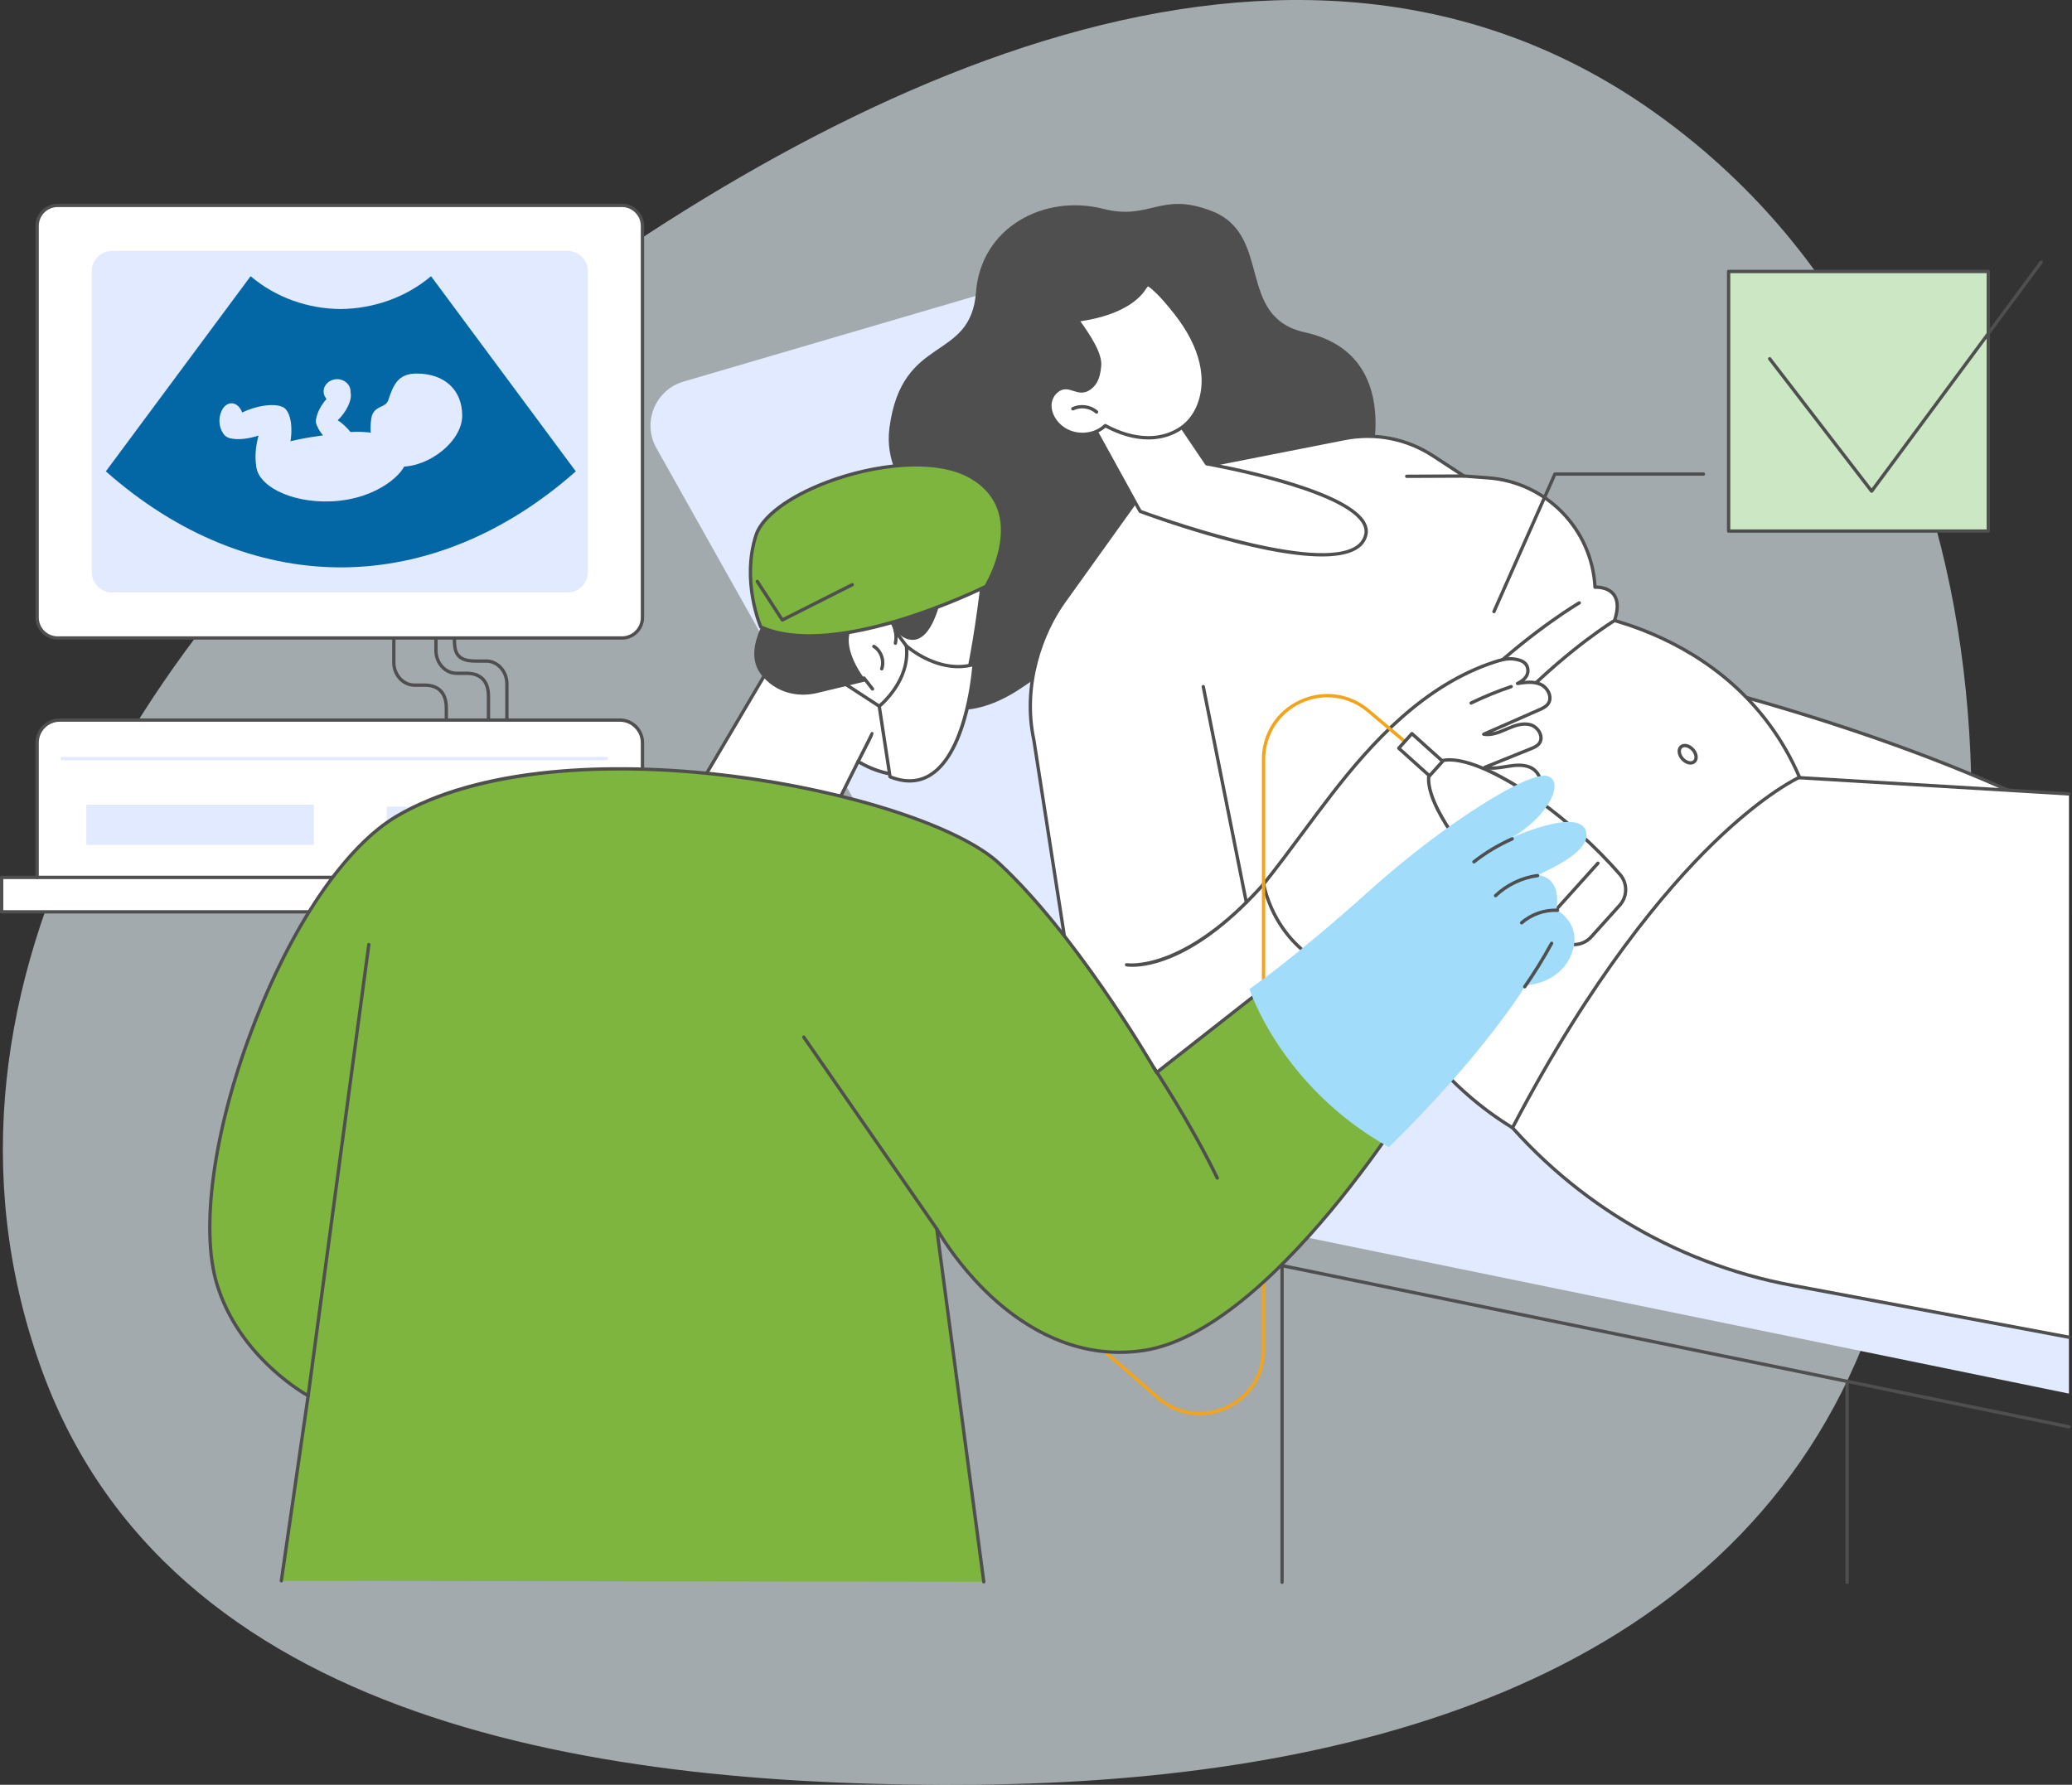 <svg xmlns="http://www.w3.org/2000/svg" width="722" height="622" viewBox="0 0 722 622" fill="none"><rect x="0" y="0" width="722" height="622" fill="#333333" stroke="none"/><path fill-rule="evenodd" clip-rule="evenodd" d="M341.341 621.944C467.701 620.652 601.215 587.263 649.096 468.92C709.199 320.368 706.571 132.087 576.996 39.495C450.837 -50.656 288.973 28.971 166.303 123.925C55.271 209.87 -33.005 342.131 13.84 475.413C58.062 601.233 209.386 623.292 341.341 621.944Z" fill="#EFFAFF" fill-opacity="0.6"></path><g clip-path="url(#clip0_917_33028)"><path d="M406.37 83.664L238.169 132.989C228.305 135.883 223.695 147.198 228.728 156.161L364.149 397.305C370.303 408.26 380.908 416.004 393.217 418.527L720.941 485.672V466.033L479.316 254.319L406.37 83.664Z" fill="#E2EAFF"></path><path d="M720.945 497.829C720.905 497.829 720.868 497.826 720.826 497.816L393.102 430.67C392.79 430.607 392.587 430.3 392.653 429.987C392.716 429.674 393.021 429.472 393.336 429.535L721.06 496.68C721.373 496.744 721.576 497.051 721.51 497.364C721.455 497.637 721.213 497.826 720.942 497.826L720.945 497.829Z" fill="#4F4F4F"></path><path d="M643.629 551.998C643.308 551.998 643.051 551.738 643.051 551.419V481.406C643.051 481.086 643.311 480.828 643.629 480.828C643.947 480.828 644.207 481.088 644.207 481.406V551.419C644.207 551.74 643.947 551.998 643.629 551.998Z" fill="#4F4F4F"></path><path d="M446.742 552.002C446.422 552.002 446.164 551.742 446.164 551.424V440.875C446.164 440.554 446.424 440.297 446.742 440.297C447.06 440.297 447.321 440.557 447.321 440.875V551.424C447.321 551.744 447.06 552.002 446.742 552.002Z" fill="#4F4F4F"></path><path d="M260.41 496.728C260.089 496.728 259.832 496.468 259.832 496.15V292.277C259.832 282.578 251.944 274.688 242.25 274.688H223.867C223.547 274.688 223.289 274.428 223.289 274.11C223.289 273.791 223.549 273.531 223.867 273.531H242.25C252.583 273.531 260.988 281.942 260.988 292.28V496.153C260.988 496.473 260.728 496.731 260.41 496.731V496.728Z" fill="#4F4F4F"></path><path d="M170.207 253.45C169.886 253.45 169.628 253.19 169.628 252.872V242.589C169.628 239.314 168.472 235.382 162.963 235.23H159.141C154.836 235.23 151.332 231.411 151.332 226.714V219.664C151.332 219.344 151.592 219.086 151.91 219.086C152.228 219.086 152.489 219.346 152.489 219.664V226.714C152.489 230.772 155.472 234.071 159.138 234.071H162.976C168.017 234.207 170.785 237.233 170.785 242.587V252.869C170.785 253.19 170.525 253.447 170.207 253.447V253.45Z" fill="#4F4F4F"></path><path d="M155.523 257.572C155.202 257.572 154.945 257.312 154.945 256.993V246.711C154.945 243.436 153.788 239.504 148.279 239.352H144.457C140.152 239.352 136.648 235.532 136.648 230.836V220.735C136.648 220.414 136.909 220.156 137.227 220.156C137.545 220.156 137.805 220.416 137.805 220.735V230.836C137.805 234.894 140.788 238.192 144.455 238.192H148.292C153.334 238.329 156.101 241.354 156.101 246.709V256.991C156.101 257.312 155.841 257.569 155.523 257.569V257.572Z" fill="#4F4F4F"></path><path d="M176.629 252.026C176.308 252.026 176.05 251.765 176.05 251.447V238.316C176.05 234.258 173.067 230.959 169.4 230.959H165.563C158.343 230.922 157.754 227.082 157.754 222.443V215.391C157.754 215.07 158.014 214.812 158.332 214.812C158.65 214.812 158.91 215.073 158.91 215.391V222.443C158.91 226.866 159.373 229.771 165.563 229.8H169.398C173.703 229.8 177.207 233.621 177.207 238.316V251.447C177.207 251.768 176.947 252.026 176.629 252.026Z" fill="#4F4F4F"></path><path d="M216.733 71.578H20.078C16.136 71.578 12.941 74.773 12.941 78.714V215.205C12.941 219.146 16.136 222.341 20.078 222.341H216.733C220.674 222.341 223.869 219.146 223.869 215.205V78.714C223.869 74.773 220.674 71.578 216.733 71.578Z" fill="white"></path><path d="M216.733 222.922H20.078C15.825 222.922 12.363 219.461 12.363 215.208V78.714C12.363 74.462 15.825 71 20.078 71H216.733C220.986 71 224.447 74.462 224.447 78.714V215.205C224.447 219.458 220.986 222.92 216.733 222.92V222.922ZM20.078 72.159C16.464 72.159 13.522 75.1 13.522 78.717V215.208C13.522 218.822 16.464 221.766 20.078 221.766H216.733C220.347 221.766 223.288 218.825 223.288 215.208V78.714C223.288 75.1 220.347 72.156 216.733 72.156H20.078V72.159Z" fill="#4F4F4F"></path><path d="M197.725 87.438H39.089C35.148 87.438 31.953 90.632 31.953 94.574V199.345C31.953 203.286 35.148 206.481 39.089 206.481H197.725C201.666 206.481 204.861 203.286 204.861 199.345V94.574C204.861 90.632 201.666 87.438 197.725 87.438Z" fill="#E2EAFF"></path><path d="M118.637 107.705C107.288 107.586 96.225 103.77 87.322 96.258L36.883 164.268C61.795 186.305 89.895 197.499 117.975 197.73H119.549C147.631 197.499 175.731 186.305 200.641 164.268L150.202 96.258C141.299 103.77 129.987 107.586 118.637 107.705Z" fill="#0367A5"></path><path d="M161.058 144.841C161.058 153.712 149.685 162.627 139.926 162.627C130.166 162.627 128.411 152.629 129.359 145.992C130.059 141.109 134.332 142.368 135.287 139.49C137.079 134.086 138.714 130.18 145.198 130.18C154.958 130.18 161.061 135.97 161.061 144.841H161.058Z" fill="#E2EAFF"></path><path d="M141.366 160.9C141.366 164.236 132.085 174.027 115.339 174.726C100.98 175.325 89.312 169.014 89.312 161.97C89.312 154.926 104.358 152.718 118.764 150.873C132.997 149.049 141.368 153.856 141.368 160.9H141.366Z" fill="#E2EAFF"></path><path d="M100.909 155.539C99.397 162.554 95.657 167.795 92.553 167.243C89.449 166.691 88.156 160.556 89.667 153.541C91.178 146.526 94.918 141.285 98.023 141.837C101.127 142.389 102.42 148.523 100.909 155.539Z" fill="#E2EAFF"></path><path d="M86.966 142.678C93.029 140.497 98.809 140.709 99.874 143.156C100.938 145.604 96.888 149.354 90.824 151.536C84.76 153.717 78.98 153.505 77.916 151.057C76.851 148.61 80.902 144.86 86.966 142.678Z" fill="#E2EAFF"></path><path d="M80.68 152.722C83.005 152.722 84.89 149.996 84.89 146.634C84.89 143.272 83.005 140.547 80.68 140.547C78.354 140.547 76.469 143.272 76.469 146.634C76.469 149.996 78.354 152.722 80.68 152.722Z" fill="#E2EAFF"></path><path d="M119.994 148.261C123.503 151.452 125.062 155.208 123.474 156.651C121.887 158.094 117.755 156.677 114.246 153.486C110.737 150.295 109.179 146.539 110.766 145.096C112.354 143.653 116.486 145.07 119.994 148.261Z" fill="#E2EAFF"></path><path d="M119.567 144.335C116.779 148.067 113.012 150.162 111.154 149.016C109.298 147.87 110.052 143.914 112.841 140.182C115.63 136.45 119.396 134.355 121.255 135.501C123.11 136.647 122.356 140.603 119.567 144.335Z" fill="#E2EAFF"></path><path d="M117.461 140.667C120.052 140.667 122.153 138.758 122.153 136.404C122.153 134.049 120.052 132.141 117.461 132.141C114.87 132.141 112.77 134.049 112.77 136.404C112.77 138.758 114.87 140.667 117.461 140.667Z" fill="#E2EAFF"></path><path d="M235.59 305.773H0.578V317.77H235.59V305.773Z" fill="white"></path><path d="M20.817 250.945H215.988C220.335 250.945 223.868 254.475 223.868 258.825V305.774H12.938V258.825C12.938 254.478 16.468 250.945 20.817 250.945Z" fill="white"></path><path d="M223.867 306.352H12.941C12.621 306.352 12.363 306.092 12.363 305.774V258.825C12.363 254.163 16.156 250.367 20.822 250.367H215.992C220.655 250.367 224.45 254.163 224.45 258.825V305.774C224.45 306.095 224.19 306.352 223.872 306.352H223.867ZM13.52 305.193H223.288V258.823C223.288 254.799 220.013 251.524 215.989 251.524H20.819C16.795 251.524 13.52 254.799 13.52 258.823V305.193Z" fill="#4F4F4F"></path><path d="M202.648 281.078V293.342L215.457 293.4V281.139L202.648 281.078Z" fill="#E2EAFF"></path><path d="M180.023 281.078V293.342L192.832 293.4V281.139L180.023 281.078Z" fill="#E2EAFF"></path><path d="M157.398 281.078V293.342L170.207 293.4V281.139L157.398 281.078Z" fill="#E2EAFF"></path><path d="M134.773 281.078V293.342L147.582 293.4V281.139L134.773 281.078Z" fill="#E2EAFF"></path><path d="M109.329 280.43H30.09V294.473H109.329V280.43Z" fill="#E2EAFF"></path><path d="M211.251 264.938H21.613C21.293 264.938 21.035 264.678 21.035 264.36C21.035 264.041 21.295 263.781 21.613 263.781H211.251C211.572 263.781 211.829 264.041 211.829 264.36C211.829 264.678 211.569 264.938 211.251 264.938Z" fill="#E2EAFF"></path><path d="M235.59 318.356H0.578C0.258 318.356 0 318.095 0 317.777V305.781C0 305.461 0.26 305.203 0.578 305.203H12.94C13.26 305.203 13.518 305.463 13.518 305.781C13.518 306.099 13.258 306.36 12.94 306.36H1.159V317.197H235.012V306.36H223.87C223.549 306.36 223.292 306.099 223.292 305.781C223.292 305.463 223.552 305.203 223.87 305.203H235.59C235.911 305.203 236.168 305.463 236.168 305.781V317.777C236.168 318.098 235.908 318.356 235.59 318.356Z" fill="#4F4F4F"></path><path d="M565.401 232.273C565.401 232.273 637.509 246.985 703.004 276.886L620.727 311.192L565.398 232.273H565.401Z" fill="white"></path><path d="M620.73 311.771C620.546 311.771 620.368 311.682 620.257 311.524L564.929 232.606C564.792 232.411 564.79 232.154 564.919 231.957C565.047 231.76 565.284 231.66 565.518 231.707C566.241 231.854 638.441 246.773 703.247 276.358C703.457 276.453 703.589 276.666 703.586 276.895C703.583 277.126 703.441 277.331 703.228 277.42L620.951 311.726C620.878 311.758 620.804 311.771 620.728 311.771H620.73ZM566.719 233.147L620.935 310.481L701.557 276.866C642.239 249.993 577.135 235.389 566.719 233.147Z" fill="#4F4F4F"></path><path d="M720.959 276.678L602.06 269.531L519.602 384.101C545.628 417.522 582.999 440.247 624.646 447.977L720.946 466.021L720.962 276.675L720.959 276.678Z" fill="white"></path><path d="M720.943 466.601C720.909 466.601 720.872 466.598 720.836 466.59L624.536 448.546C582.71 440.782 545.278 418.022 519.142 384.457C518.984 384.255 518.979 383.971 519.128 383.764L601.59 269.194C601.705 269.033 601.897 268.941 602.094 268.954L720.993 276.101C721.314 276.119 721.556 276.395 721.537 276.713C721.519 277.034 721.235 277.276 720.925 277.258L602.344 270.129L520.324 384.087C546.275 417.242 583.343 439.722 624.749 447.408L721.049 465.455C721.361 465.513 721.569 465.817 721.511 466.13C721.459 466.409 721.217 466.603 720.943 466.603V466.601Z" fill="#4F4F4F"></path><path d="M477.001 163.514C477.001 163.514 489.917 123.58 454.718 115.829C430.429 110.48 443.681 81.865 422.22 73.543C404.281 66.588 400.935 76.957 384.368 72.768C363.685 67.534 341.804 79.373 340.103 101.749C338.226 126.448 314.192 116.134 309.918 149.249C307.032 171.599 331.923 180.885 315.259 201.539C297.126 224.015 319.633 264.658 356.302 239.498C384.447 220.188 477.001 163.514 477.001 163.514Z" fill="#4F4F4F"></path><path d="M468.434 152.846L402.069 165.902L370.712 209.667C362.338 221.356 356.303 239.495 360.248 257.878L372.302 335.382C375.922 367.777 405.565 400.125 444.024 379.968C464.623 369.173 479.455 339.724 479.455 339.724C479.455 339.724 494.232 373.149 527.042 393.023C580.291 291.379 627.046 270.875 627.046 270.875C624.599 265.164 621.253 258.903 616.624 252.608C599.116 228.797 574.438 219.682 562.602 216.251C566.742 203.832 555.792 204.634 555.792 204.634C554.762 184.374 538.818 168.046 518.589 166.535L510.123 165.902L499.37 158.873C490.239 152.904 479.139 150.743 468.437 152.849L468.434 152.846Z" fill="white"></path><path d="M527.043 393.604C526.938 393.604 526.835 393.575 526.743 393.52C497.434 375.767 482.289 346.897 479.429 341.02C476.556 346.361 462.626 370.871 444.295 380.48C425.208 390.484 410.234 386.757 401.032 381.868C385.458 373.594 373.959 355.374 371.73 335.445L359.679 257.965C355.552 238.748 362.431 220.236 370.242 209.328L401.599 165.563C401.683 165.442 401.815 165.36 401.957 165.331L468.322 152.276C479.235 150.129 490.374 152.3 499.684 158.384L510.313 165.331L518.629 165.954C538.916 167.471 555.03 183.799 556.334 204.043C557.656 204.064 560.873 204.376 562.742 206.789C564.345 208.858 564.543 211.907 563.331 215.86C579.201 220.549 601.198 230.655 617.087 252.264C621.243 257.915 624.77 264.099 627.575 270.647C627.701 270.938 627.567 271.277 627.275 271.404C627.159 271.456 615.418 276.729 597.34 294.318C580.65 310.557 554.994 340.909 527.553 393.291C527.479 393.433 527.351 393.538 527.195 393.58C527.146 393.593 527.093 393.601 527.04 393.601L527.043 393.604ZM479.456 339.146C479.456 339.146 479.466 339.146 479.471 339.146C479.695 339.151 479.894 339.285 479.986 339.49C480.134 339.821 494.913 372.621 526.817 392.208C554.252 339.971 579.9 309.66 596.609 293.419C612.677 277.801 623.816 271.819 626.292 270.594C623.558 264.317 620.149 258.382 616.157 252.952C600.271 231.347 578.176 221.372 562.44 216.809C562.287 216.764 562.161 216.662 562.088 216.522C562.014 216.383 562.001 216.22 562.051 216.07C563.331 212.227 563.257 209.344 561.827 207.502C559.856 204.96 555.871 205.212 555.832 205.215C555.677 205.225 555.525 205.173 555.406 205.07C555.291 204.968 555.22 204.821 555.212 204.666C554.2 184.745 538.435 168.601 518.545 167.113L510.079 166.48C509.982 166.472 509.887 166.44 509.806 166.388L499.053 159.36C489.998 153.44 479.161 151.33 468.548 153.417L402.409 166.427L371.186 210.006C363.516 220.712 356.766 238.877 360.819 257.757L372.879 335.295C375.068 354.877 386.331 372.747 401.576 380.848C414.418 387.672 429.006 387.191 443.759 379.458C463.951 368.873 478.793 339.761 478.943 339.469C479.04 339.275 479.243 339.151 479.461 339.151L479.456 339.146Z" fill="#4F4F4F"></path><path d="M479.317 323.386C479.254 323.386 479.191 323.376 479.128 323.355C478.826 323.249 478.665 322.918 478.771 322.619C491.616 285.682 513.636 258.596 529.849 242.381C547.417 224.807 562.154 215.845 562.302 215.755C562.575 215.59 562.932 215.679 563.098 215.952C563.264 216.226 563.174 216.583 562.901 216.746C562.754 216.833 548.113 225.743 530.642 243.225C514.525 259.35 492.633 286.281 479.864 322.997C479.78 323.236 479.556 323.386 479.317 323.386Z" fill="#4F4F4F"></path><path d="M464.056 311.768C463.985 311.768 463.914 311.755 463.843 311.729C463.546 311.61 463.399 311.274 463.517 310.977C477.054 276.681 499.847 250.949 516.585 235.399C534.719 218.551 549.864 209.688 550.016 209.602C550.295 209.441 550.647 209.536 550.807 209.812C550.967 210.088 550.873 210.443 550.597 210.603C550.447 210.69 535.391 219.503 517.35 236.272C500.71 251.738 478.047 277.325 464.595 311.405C464.506 311.634 464.288 311.771 464.056 311.771V311.768Z" fill="#4F4F4F"></path><path d="M590.398 265.377C591.384 264.476 591.139 262.603 589.851 261.194C588.563 259.785 586.72 259.374 585.734 260.275C584.748 261.176 584.993 263.048 586.281 264.457C587.569 265.866 589.412 266.278 590.398 265.377Z" fill="white"></path><path d="M589.075 266.462C588.008 266.462 586.815 265.908 585.866 264.87C585.164 264.102 584.712 263.18 584.594 262.273C584.465 261.29 584.736 260.435 585.356 259.87C586.597 258.737 588.763 259.155 590.29 260.827C590.991 261.595 591.444 262.517 591.562 263.424C591.691 264.407 591.42 265.261 590.8 265.826C590.329 266.255 589.727 266.462 589.075 266.462ZM587.07 260.399C586.705 260.399 586.379 260.504 586.137 260.725C585.803 261.029 585.664 261.526 585.74 262.123C585.829 262.796 586.176 263.495 586.718 264.089C587.769 265.24 589.28 265.645 590.016 264.972C590.35 264.667 590.489 264.17 590.413 263.574C590.324 262.901 589.977 262.202 589.435 261.608C588.728 260.835 587.816 260.399 587.07 260.399Z" fill="#4F4F4F"></path><path d="M490.184 166.571C489.866 166.571 489.605 166.314 489.605 165.996C489.605 165.675 489.863 165.415 490.181 165.415L510.12 165.328C510.438 165.328 510.699 165.586 510.699 165.904C510.699 166.224 510.441 166.485 510.123 166.485L490.184 166.571Z" fill="#4F4F4F"></path><path d="M392.559 336.228C392.559 336.228 412.177 339.724 440.288 308.133L392.559 336.228Z" fill="white"></path><path d="M394.584 336.94C393.327 336.94 392.602 336.824 392.457 336.798C392.142 336.743 391.934 336.441 391.989 336.125C392.045 335.81 392.344 335.6 392.66 335.657C392.912 335.699 412.378 338.625 439.855 307.749C440.068 307.51 440.434 307.489 440.673 307.702C440.912 307.914 440.933 308.28 440.72 308.519C417.672 334.419 400.421 336.94 394.584 336.94Z" fill="#4F4F4F"></path><path d="M536.86 238.518C534.371 237.382 531.482 237.779 528.777 238.2C531.327 236.943 532.78 235.198 532.339 232.953C531.897 230.709 529.968 230.046 527.71 229.692C525.45 229.334 523.155 229.941 520.976 230.646C497.536 238.213 479.487 256.925 464.376 276.375C456.246 286.844 448.579 297.796 440.289 308.139C444.558 326.954 460.315 341.108 479.455 339.73C488.492 325.143 497.807 308.379 503.976 299.939C508.023 294.401 518.95 280.83 529.332 277.831C532.016 277.056 535.285 276.498 536.415 273.944C537.496 271.502 535.703 268.547 533.267 267.457C530.83 266.363 528.018 266.65 525.381 267.076C522.745 267.501 520.027 268.043 517.436 267.402C522.745 265.259 528.057 263.117 533.367 260.975C534.47 260.531 535.63 260.042 536.347 259.09C538.042 256.838 536.011 253.35 533.296 252.59C530.58 251.831 527.721 252.903 525.132 254.023C522.543 255.143 519.785 256.36 517.007 255.881C523.434 253.056 529.86 250.227 536.289 247.402C537.485 246.876 538.742 246.301 539.48 245.223C541.031 242.968 539.349 239.653 536.86 238.518Z" fill="white"></path><path d="M476.975 340.395C459.467 340.395 444.036 327.255 439.725 308.265C439.686 308.091 439.728 307.913 439.838 307.773C444.525 301.925 449.09 295.777 453.504 289.834C456.889 285.277 460.387 280.561 463.92 276.014C477.225 258.887 495.713 238.189 520.799 230.088C522.894 229.412 525.33 228.724 527.801 229.113C530.035 229.465 532.388 230.183 532.908 232.835C533.152 234.083 532.979 235.736 531.239 237.277C533.168 237.093 535.232 237.132 537.1 237.984C538.683 238.707 540.007 240.257 540.473 241.937C540.838 243.248 540.654 244.531 539.957 245.543C539.103 246.786 537.671 247.417 536.522 247.922L519.861 255.25C521.524 254.945 523.183 254.227 524.807 253.526L524.902 253.483C527.517 252.351 530.553 251.213 533.452 252.025C535.163 252.503 536.706 253.991 537.295 255.728C537.755 257.087 537.581 258.401 536.809 259.429C535.975 260.536 534.651 261.072 533.584 261.503L519.703 267.101C521.325 267.141 523.004 266.867 524.639 266.599L525.288 266.494C527.875 266.076 530.855 265.732 533.502 266.92C536.128 268.097 538.186 271.365 536.943 274.169C535.844 276.65 533.018 277.415 530.527 278.091C530.174 278.185 529.828 278.28 529.488 278.377C518.846 281.45 507.625 295.911 504.44 300.269C500.508 305.65 495.238 314.515 489.657 323.904C486.482 329.245 483.199 334.77 479.943 340.027C479.846 340.184 479.677 340.287 479.493 340.3C478.65 340.36 477.806 340.392 476.97 340.392L476.975 340.395ZM440.919 308.281C445.371 327.363 461.37 340.295 479.123 339.17C482.322 333.997 485.549 328.569 488.669 323.318C494.265 313.905 499.548 305.016 503.512 299.591C506.753 295.157 518.178 280.443 529.176 277.268C529.52 277.168 529.875 277.073 530.232 276.976C532.585 276.34 535.016 275.68 535.891 273.704C536.83 271.58 535.158 268.931 533.034 267.979C530.679 266.923 527.898 267.251 525.477 267.64L524.831 267.745C522.355 268.153 519.795 268.573 517.3 267.958C517.056 267.898 516.88 267.687 516.862 267.438C516.843 267.188 516.99 266.954 517.222 266.859L533.152 260.433C534.133 260.036 535.247 259.589 535.886 258.738C536.422 258.025 536.535 257.09 536.201 256.104C535.731 254.714 534.501 253.523 533.142 253.144C530.606 252.435 527.909 253.449 525.364 254.551L525.27 254.593C522.718 255.697 519.829 256.95 516.911 256.448C516.659 256.404 516.467 256.201 516.436 255.949C516.404 255.697 516.544 255.452 516.777 255.35L536.059 246.87C537.35 246.303 538.388 245.795 539.009 244.894C539.647 243.963 539.553 242.946 539.361 242.252C538.982 240.888 537.907 239.629 536.622 239.043C534.206 237.942 531.247 238.402 528.868 238.77C528.584 238.812 528.314 238.643 528.227 238.373C528.14 238.099 528.266 237.805 528.524 237.679C531.039 236.441 532.13 234.887 531.773 233.063C531.412 231.223 529.851 230.614 527.622 230.261C525.407 229.912 523.122 230.558 521.156 231.195C496.37 239.195 478.04 259.731 464.837 276.729C461.313 281.266 457.817 285.973 454.434 290.528C450.068 296.408 445.558 302.482 440.919 308.283V308.281Z" fill="#4F4F4F"></path><path d="M512.626 245.578C512.41 245.578 512.205 245.457 512.105 245.252C511.966 244.966 512.084 244.619 512.373 244.477C516.902 242.272 521.62 240.342 526.396 238.742C526.701 238.639 527.027 238.802 527.129 239.107C527.232 239.409 527.069 239.738 526.764 239.84C522.035 241.425 517.365 243.336 512.881 245.52C512.799 245.56 512.712 245.578 512.628 245.578H512.626Z" fill="#4F4F4F"></path><path d="M434.294 315.059C434.024 315.059 433.782 314.87 433.727 314.594L418.718 239.403C418.655 239.09 418.86 238.785 419.173 238.722C419.483 238.659 419.791 238.864 419.854 239.177L434.862 314.368C434.925 314.681 434.72 314.986 434.407 315.049C434.371 315.057 434.331 315.059 434.294 315.059Z" fill="#4F4F4F"></path><path d="M380.121 147.046L397.293 178.204C397.293 178.204 470.696 205.673 475.874 186.607C479.854 171.943 420.465 161.624 420.465 161.624L404.928 138.633L380.121 147.046Z" fill="white"></path><path d="M460.629 193.929C437.969 193.929 399.058 179.483 397.087 178.747C396.958 178.7 396.85 178.605 396.782 178.484L379.61 147.327C379.529 147.177 379.516 146.999 379.579 146.838C379.642 146.678 379.771 146.554 379.934 146.499L404.741 138.086C404.988 138.001 405.261 138.093 405.406 138.309L420.803 161.097C424.858 161.815 467.946 169.698 475.484 181.544C476.583 183.268 476.898 185.021 476.428 186.759C475.829 188.966 474.349 190.691 472.031 191.879C469.21 193.324 465.26 193.929 460.629 193.929ZM397.694 177.738C401.445 179.12 455.816 198.897 471.502 190.851C473.547 189.802 474.793 188.365 475.311 186.456C475.7 185.026 475.437 183.625 474.507 182.167C467.034 170.426 420.827 162.278 420.361 162.196C420.206 162.17 420.07 162.08 419.98 161.949L404.693 139.324L380.959 147.374L397.691 177.735L397.694 177.738Z" fill="#4F4F4F"></path><path d="M412.757 113.395C416.129 118.562 418.687 124.429 419.202 130.553C419.717 136.677 418.003 143.069 413.848 147.259C410.244 150.892 405.074 152.616 399.951 152.569C394.829 152.524 389.753 150.821 385.135 148.332C381.279 152.032 374.811 152.432 370.303 149.246C367.701 147.409 365.737 144.323 365.84 141.124C365.942 137.926 368.542 134.921 371.633 135.095C373.394 135.195 375.06 136.225 376.824 136.249C378.787 136.275 380.577 134.864 381.608 133.173C382.641 131.483 382.945 129.557 383.148 127.538C383.584 123.193 379.221 116.793 375.455 111.555C376.643 111.218 386.189 110.506 393.811 105.373C398.59 102.087 398.905 99.582 399.941 99.125C401.544 99.806 404.456 102.884 405.676 104.277C408.212 107.165 410.646 110.162 412.76 113.397L412.757 113.395Z" fill="white"></path><path d="M400.145 153.147C400.077 153.147 400.011 153.147 399.943 153.147C395.264 153.105 390.315 151.722 385.221 149.033C381.16 152.631 374.547 152.955 369.966 149.717C366.959 147.593 365.156 144.291 365.258 141.103C365.319 139.221 366.186 137.337 367.576 136.062C368.754 134.982 370.21 134.432 371.661 134.516C372.581 134.569 373.456 134.848 374.302 135.118C375.175 135.397 375.998 135.66 376.826 135.67C378.363 135.686 380.059 134.593 381.11 132.871C382.025 131.373 382.348 129.696 382.569 127.48C382.979 123.406 378.868 117.298 374.981 111.894C374.87 111.741 374.841 111.544 374.904 111.365C374.967 111.187 375.112 111.05 375.293 111C375.522 110.934 375.94 110.871 376.573 110.771C379.486 110.319 387.216 109.115 393.485 104.894C396.507 102.815 397.661 101.101 398.423 99.966C398.87 99.301 399.191 98.823 399.703 98.597C399.851 98.531 400.016 98.531 400.166 98.594C402.172 99.448 405.715 103.443 406.111 103.895C409.134 107.341 411.402 110.259 413.242 113.082C417.104 118.996 419.304 124.86 419.779 130.508C420.342 137.2 418.278 143.616 414.26 147.669C410.798 151.16 405.665 153.152 400.15 153.152L400.145 153.147ZM385.131 147.75C385.226 147.75 385.321 147.774 385.407 147.819C390.462 150.544 395.356 151.945 399.956 151.987C405.223 152.035 410.151 150.161 413.437 146.849C417.222 143.035 419.162 136.961 418.625 130.6C418.165 125.143 416.029 119.461 412.275 113.71C410.464 110.934 408.23 108.059 405.242 104.655C404.038 103.283 401.488 100.618 399.99 99.792C399.819 99.966 399.619 100.26 399.385 100.61C398.623 101.743 397.348 103.64 394.139 105.848C387.652 110.214 379.735 111.447 376.755 111.912C376.652 111.928 376.552 111.944 376.458 111.959C380.3 117.348 384.154 123.317 383.725 127.593C383.539 129.457 383.244 131.604 382.104 133.473C381.102 135.113 379.186 136.853 376.818 136.827C375.816 136.814 374.87 136.511 373.955 136.22C373.143 135.959 372.376 135.715 371.603 135.673C370.47 135.61 369.311 136.051 368.365 136.916C367.198 137.986 366.47 139.563 366.42 141.14C366.33 143.902 367.989 146.899 370.638 148.77C374.902 151.782 381.094 151.404 384.735 147.911C384.845 147.806 384.99 147.75 385.137 147.75H385.131Z" fill="#4F4F4F"></path><path d="M382.107 144.168C381.971 144.168 381.834 144.12 381.724 144.023C379.681 142.212 376.543 141.789 374.093 142.99C373.804 143.132 373.46 143.011 373.318 142.725C373.176 142.438 373.294 142.091 373.583 141.949C376.446 140.546 380.107 141.04 382.491 143.156C382.73 143.369 382.751 143.734 382.541 143.973C382.428 144.102 382.268 144.168 382.107 144.168Z" fill="#4F4F4F"></path><path d="M276.933 217.531L244.633 272.217L282.863 297.745L299.023 265.376C299.023 265.376 309.728 272.475 320.618 269.313C336.102 264.816 341.217 211.383 343.146 196.322C345.075 181.264 300.847 190.842 276.933 217.528V217.531Z" fill="white"></path><path d="M282.863 298.322C282.75 298.322 282.637 298.288 282.542 298.225L244.312 272.698C244.057 272.527 243.978 272.185 244.136 271.922L276.437 217.235C276.458 217.204 276.479 217.172 276.505 217.143C296.268 195.086 329.057 184.848 339.986 189.847C342.815 191.14 344.108 193.406 343.724 196.397C343.566 197.619 343.39 199.094 343.188 200.774C340.851 220.182 335.379 265.63 320.783 269.869C311.045 272.698 301.63 267.627 299.262 266.203L283.386 298.001C283.312 298.151 283.178 298.259 283.018 298.304C282.968 298.317 282.918 298.322 282.868 298.322H282.863ZM245.411 272.035L282.64 296.895L298.507 265.112C298.581 264.965 298.715 264.854 298.875 264.812C299.038 264.77 299.206 264.797 299.346 264.889C299.451 264.957 309.965 271.801 320.457 268.752C334.317 264.728 339.923 218.161 342.037 200.632C342.239 198.947 342.418 197.47 342.573 196.245C342.888 193.771 341.855 191.974 339.503 190.896C329.131 186.152 296.52 196.571 277.404 217.869L245.411 272.035Z" fill="#4F4F4F"></path><path d="M299.023 265.953C298.934 265.953 298.845 265.932 298.761 265.89C298.477 265.746 298.364 265.396 298.508 265.112C300.317 261.572 303.037 256.212 303.337 255.537C303.358 255.45 303.4 255.363 303.465 255.292C303.657 255.072 303.991 255.03 304.23 255.193C304.523 255.391 304.342 256.148 303.686 257.464C303.232 258.376 302.619 259.59 302.004 260.802C300.777 263.225 299.541 265.641 299.541 265.641C299.439 265.84 299.236 265.956 299.026 265.956L299.023 265.953Z" fill="#4F4F4F"></path><path d="M307.24 233.65C307.175 233.65 307.111 233.64 307.046 233.616C306.744 233.508 306.586 233.177 306.694 232.878C307.6 230.315 306.502 227.19 304.191 225.757C303.921 225.589 303.836 225.232 304.005 224.961C304.173 224.69 304.53 224.606 304.801 224.774C307.558 226.48 308.87 230.21 307.787 233.267C307.703 233.503 307.479 233.653 307.24 233.653V233.65Z" fill="#4F4F4F"></path><path d="M312.009 224.731C311.969 224.731 311.927 224.726 311.885 224.718C311.572 224.65 311.375 224.342 311.441 224.029C311.943 221.716 311.528 219.227 310.303 217.201C310.137 216.927 310.224 216.57 310.497 216.404C310.771 216.239 311.125 216.325 311.291 216.599C312.668 218.875 313.136 221.672 312.571 224.274C312.513 224.545 312.271 224.731 312.006 224.731H312.009Z" fill="#4F4F4F"></path><path d="M304.039 240.678C303.868 240.678 303.697 240.602 303.581 240.457L300.596 236.646C300.398 236.394 300.443 236.031 300.695 235.834C300.948 235.637 301.311 235.681 301.508 235.934L304.494 239.745C304.691 239.997 304.646 240.36 304.394 240.557C304.289 240.641 304.162 240.681 304.036 240.681L304.039 240.678Z" fill="#4F4F4F"></path><path d="M265.98 235.998C271.728 242.353 279.556 242.882 285.104 241.418L301.892 237.394C301.892 237.394 288.23 220.969 301.64 214.219C301.64 214.219 309.79 211.767 311.586 219.392C311.586 219.392 323.548 234.536 329.125 202.775C329.125 202.775 339.058 207.742 344.11 189.475C349.161 171.207 349.309 169.82 321.886 170.855C294.464 171.891 270.212 175.623 269.481 198.033C269.008 212.552 271.402 206.504 268.863 211.391C265.517 217.833 258.867 228.139 265.98 235.998Z" fill="#4F4F4F"></path><path d="M315.807 225.086C315.807 225.086 326.944 235.158 339.423 231.536C339.423 231.536 336.248 281.087 310.13 270.715L306.371 246.113C306.371 246.113 317.368 237.424 315.804 225.086H315.807Z" fill="white"></path><path d="M316.956 272.719C314.73 272.719 312.382 272.23 309.92 271.252C309.728 271.176 309.591 271.005 309.562 270.803L305.804 246.201C305.772 245.996 305.854 245.788 306.016 245.659C306.124 245.575 316.738 237.02 315.234 225.16C315.203 224.921 315.326 224.687 315.542 224.574C315.757 224.461 316.018 224.495 316.199 224.658C316.307 224.755 327.249 234.47 339.266 230.979C339.447 230.927 339.642 230.966 339.789 231.085C339.936 231.203 340.015 231.384 340.005 231.573C339.926 232.814 337.904 262.068 324.589 270.498C322.25 271.98 319.697 272.721 316.956 272.721V272.719ZM310.656 270.295C315.66 272.203 320.139 271.943 323.969 269.517C335.589 262.163 338.354 237.138 338.782 232.307C328.715 234.783 319.576 228.745 316.509 226.398C317.098 237.122 308.613 244.957 306.997 246.345L310.656 270.293V270.295Z" fill="#4F4F4F"></path><path d="M316.114 226.078C315.938 226.078 315.762 225.996 315.649 225.844L311.486 220.261C311.294 220.003 311.349 219.641 311.604 219.451C311.862 219.26 312.224 219.312 312.414 219.57L316.577 225.152C316.769 225.41 316.714 225.773 316.459 225.962C316.354 226.038 316.233 226.078 316.114 226.078Z" fill="#4F4F4F"></path><path d="M306.376 246.692C306.268 246.692 306.158 246.66 306.06 246.597L294.587 239.119C294.319 238.946 294.243 238.586 294.419 238.318C294.593 238.05 294.953 237.974 295.221 238.15L306.694 245.627C306.962 245.801 307.038 246.161 306.862 246.429C306.752 246.6 306.565 246.692 306.376 246.692Z" fill="#4F4F4F"></path><path d="M343.542 204.358C343.542 204.358 291.523 230.468 265.089 218.472C265.089 218.472 258.2 202.754 263.438 186.516C268.677 170.278 317.749 153.963 338.608 166.353C359.468 178.744 343.542 204.358 343.542 204.358Z" fill="#7EB53E"></path><path d="M282.126 222.231C275.371 222.231 269.599 221.153 264.849 218.998C264.72 218.94 264.615 218.835 264.557 218.704C264.489 218.543 257.642 202.597 262.886 186.337C265.038 179.664 274.437 172.615 288.029 167.476C304.333 161.312 326.388 158.421 338.902 165.854C344.427 169.137 347.92 173.634 349.284 179.225C352.228 191.289 344.369 204.124 344.033 204.663C343.975 204.752 343.896 204.826 343.801 204.876C343.673 204.941 330.567 211.484 314.4 216.467C301.941 220.307 291.154 222.231 282.126 222.231ZM265.535 218.036C290.794 229.246 340.043 205.433 343.134 203.914C343.975 202.492 350.83 190.435 348.159 179.493C346.871 174.218 343.56 169.965 338.313 166.85C326.131 159.614 304.488 162.495 288.442 168.559C275.373 173.498 266.006 180.447 263.992 186.692C259.195 201.559 264.773 216.16 265.538 218.036H265.535Z" fill="#4F4F4F"></path><path d="M272.6 216.641C272.408 216.641 272.224 216.546 272.113 216.378L263.398 202.957C263.224 202.689 263.3 202.329 263.569 202.155C263.839 201.982 264.197 202.058 264.37 202.326L272.802 215.311L296.713 203.254C296.997 203.11 297.346 203.225 297.491 203.512C297.635 203.798 297.52 204.145 297.236 204.29L272.86 216.58C272.776 216.622 272.686 216.643 272.6 216.643V216.641Z" fill="#4F4F4F"></path><path d="M418.023 493.212C412.687 493.212 407.446 491.304 403.186 487.613L348.977 440.67C348.735 440.46 348.709 440.094 348.919 439.853C349.13 439.611 349.495 439.584 349.737 439.795L403.945 486.738C410.422 492.347 419.285 493.619 427.078 490.058C434.871 486.499 439.71 478.963 439.71 470.397V264.661C439.71 255.698 444.759 247.786 452.886 244.009C461.013 240.232 470.318 241.475 477.168 247.255L496.628 263.672C496.873 263.877 496.904 264.243 496.697 264.487C496.489 264.732 496.124 264.763 495.882 264.556L476.421 248.139C469.919 242.653 461.087 241.473 453.375 245.058C445.661 248.643 440.869 256.153 440.869 264.661V470.397C440.869 479.423 435.77 487.361 427.559 491.112C424.476 492.521 421.232 493.212 418.023 493.212Z" fill="#F2A51C"></path><path d="M491.992 255.669L487.41 260.758L500.527 272.568L505.108 267.48L491.992 255.669Z" fill="white"></path><path d="M500.523 273.143C500.386 273.143 500.247 273.093 500.137 272.993L487.021 261.183C486.908 261.081 486.839 260.936 486.829 260.784C486.821 260.631 486.874 260.479 486.976 260.366L491.557 255.277C491.77 255.041 492.138 255.02 492.375 255.235L505.491 267.045C505.604 267.147 505.672 267.292 505.683 267.444C505.69 267.597 505.638 267.749 505.535 267.862L500.954 272.951C500.841 273.077 500.683 273.143 500.523 273.143ZM488.225 260.71L500.481 271.744L504.287 267.518L492.031 256.484L488.225 260.71Z" fill="#4F4F4F"></path><path d="M502.982 264.989L497.83 270.711C497.12 279.927 509.335 298.252 528.272 315.305C533.495 320.007 538.757 324.184 543.835 327.743C547.176 330.082 551.747 329.527 554.478 326.497L564.384 315.494C567.115 312.464 567.189 307.859 564.51 304.781C560.442 300.102 555.737 295.306 550.514 290.603C531.576 273.553 512.074 263.323 502.982 264.989Z" fill="white"></path><path d="M548.432 329.767C546.715 329.767 544.994 329.259 543.503 328.216C538.252 324.539 532.998 320.339 527.885 315.736C509.108 298.83 496.512 280.297 497.254 270.669C497.264 270.541 497.314 270.422 497.401 270.325L502.553 264.603C502.637 264.508 502.752 264.445 502.879 264.422C512.388 262.676 532.125 273.269 550.902 290.172C556.02 294.78 560.746 299.566 564.949 304.4C567.806 307.685 567.75 312.622 564.814 315.881L554.908 326.883C553.2 328.781 550.823 329.767 548.432 329.767ZM498.397 270.951C497.885 280.163 510.556 298.573 528.663 314.874C533.741 319.445 538.959 323.616 544.171 327.267C547.259 329.43 551.507 328.931 554.048 326.108L563.955 315.105C566.499 312.28 566.549 308.003 564.076 305.16C559.905 300.363 555.213 295.611 550.13 291.034C532.022 274.733 512.386 264.056 503.283 265.528L498.4 270.953L498.397 270.951Z" fill="#4F4F4F"></path><path d="M538.605 321.629C538.466 321.629 538.329 321.579 538.219 321.479C537.982 321.266 537.961 320.898 538.177 320.662L556.384 300.441C556.599 300.205 556.965 300.184 557.201 300.399C557.438 300.612 557.459 300.98 557.243 301.217L539.036 321.437C538.923 321.563 538.765 321.629 538.605 321.629Z" fill="#4F4F4F"></path><path d="M458.357 330.371L403.029 373.782C403.029 373.782 376.282 326.967 348.087 300.825C321.13 275.831 196.383 250.317 138.306 284.405C99.15 307.388 63.214 406.695 75.568 447.48C83.511 473.704 107.377 486.423 107.377 486.423L98.025 550.929L342.807 551.268L326.421 428.256C326.421 428.256 353.439 477.452 398.553 470.642C445.933 463.49 500.068 370.373 500.068 370.373L458.36 330.366L458.357 330.371Z" fill="#7EB53E"></path><path d="M342.809 551.852C342.522 551.852 342.272 551.642 342.236 551.35L325.85 428.337C325.813 428.061 325.979 427.799 326.244 427.712C326.51 427.625 326.799 427.738 326.933 427.982C327.001 428.106 333.801 440.352 345.992 451.604C357.202 461.952 375.398 473.554 398.471 470.074C422.762 466.407 448.944 439.442 466.631 417.466C484.47 395.301 497.47 373.635 499.339 370.478L458.322 331.136L403.388 374.237C403.254 374.342 403.083 374.381 402.92 374.35C402.755 374.318 402.613 374.216 402.529 374.068C402.261 373.601 375.501 327.028 347.695 301.248C334.059 288.606 295.857 276.181 254.796 271.035C206.323 264.958 163.971 270.015 138.602 284.905C120.608 295.466 101.754 323.343 88.168 359.47C74.963 394.581 70.35 428.24 76.127 447.312C83.904 472.991 107.418 485.787 107.655 485.913C107.87 486.028 107.991 486.265 107.954 486.507L98.603 551.013C98.555 551.329 98.261 551.55 97.945 551.502C97.63 551.458 97.409 551.163 97.457 550.845L106.753 486.73C103.723 484.993 82.406 472.035 75.018 447.643C69.169 428.34 73.793 394.394 87.082 359.058C100.758 322.688 119.801 294.593 138.016 283.901C151.728 275.852 169.804 270.669 191.74 268.493C210.789 266.603 232.644 267.084 254.941 269.878C296.22 275.053 334.687 287.601 348.483 300.391C374.728 324.723 400.008 367.429 403.199 372.907L458.002 329.906C458.228 329.727 458.551 329.743 458.761 329.943L500.469 369.95C500.661 370.134 500.703 370.428 500.569 370.659C500.435 370.893 486.791 394.252 467.53 418.184C449.714 440.32 423.301 467.488 398.641 471.209C395.726 471.648 392.885 471.853 390.125 471.853C370.622 471.853 355.167 461.647 345.177 452.421C336.109 444.045 329.99 435.121 327.364 430.945L343.382 551.184C343.424 551.502 343.2 551.791 342.885 551.833C342.859 551.836 342.832 551.839 342.809 551.839V551.852Z" fill="#4F4F4F"></path><path d="M424.17 411.121C423.954 411.121 423.746 411 423.646 410.793C414.423 391.708 401.704 372.586 401.578 372.394C401.4 372.129 401.473 371.769 401.739 371.59C402.004 371.411 402.364 371.485 402.543 371.75C402.672 371.942 415.433 391.132 424.69 410.288C424.829 410.577 424.708 410.922 424.422 411.061C424.34 411.1 424.254 411.119 424.17 411.119V411.121Z" fill="#4F4F4F"></path><path d="M326.422 428.838C326.238 428.838 326.057 428.751 325.946 428.588L279.607 361.769C279.426 361.506 279.489 361.146 279.752 360.962C280.015 360.78 280.377 360.846 280.559 361.109L326.898 427.929C327.079 428.191 327.016 428.552 326.753 428.736C326.653 428.806 326.538 428.838 326.425 428.838H326.422Z" fill="#4F4F4F"></path><path d="M107.383 487C107.357 487 107.33 487 107.307 486.995C106.989 486.953 106.768 486.661 106.81 486.343L127.948 329.111C127.99 328.796 128.284 328.572 128.599 328.614C128.917 328.657 129.138 328.948 129.096 329.266L107.958 486.498C107.919 486.79 107.669 487 107.385 487H107.383Z" fill="#4F4F4F"></path><path d="M435.375 344.687C435.375 344.687 450.346 334.5 477.138 310.442C503.929 286.384 532.655 268.86 539.032 270.416C545.408 271.972 539.91 284.357 526.589 292.025C526.589 292.025 549.987 281.282 552.634 289.622C554.949 296.916 538.464 303.516 535.933 304.972C535.933 304.972 544.207 305.159 542.338 317C542.338 317 551.774 322.067 547.561 332.573C543.348 343.079 531.656 343.376 531.656 343.376C531.656 343.376 517.353 367.168 483.948 399.797C446.291 378.686 435.375 344.685 435.375 344.685V344.687Z" fill="#A1DDFB"></path><path d="M531.294 344.476C531.181 344.476 531.063 344.441 530.963 344.37C530.7 344.186 530.637 343.826 530.818 343.564C534.196 338.725 537.337 333.647 540.16 328.466C540.312 328.185 540.662 328.082 540.945 328.235C541.227 328.387 541.329 328.739 541.177 329.021C538.335 334.238 535.171 339.355 531.77 344.229C531.657 344.389 531.478 344.476 531.294 344.476Z" fill="#4F4F4F"></path><path d="M530.215 322.178C530.052 322.178 529.892 322.11 529.779 321.979C529.569 321.737 529.595 321.371 529.837 321.161C533.369 318.088 538.087 316.448 542.758 316.659C543.079 316.674 543.326 316.945 543.31 317.263C543.294 317.584 542.997 317.834 542.705 317.815C538.316 317.615 533.908 319.153 530.596 322.034C530.486 322.128 530.352 322.176 530.215 322.176V322.178Z" fill="#4F4F4F"></path><path d="M521.134 312.716C520.982 312.716 520.83 312.655 520.714 312.537C520.493 312.306 520.504 311.938 520.735 311.719C524.809 307.843 530.126 305.303 535.704 304.575C536.019 304.533 536.311 304.757 536.353 305.075C536.395 305.393 536.172 305.682 535.854 305.724C530.518 306.421 525.432 308.847 521.534 312.558C521.421 312.666 521.279 312.718 521.134 312.718V312.716Z" fill="#4F4F4F"></path><path d="M513.598 300.925C513.427 300.925 513.257 300.849 513.143 300.704C512.946 300.452 512.988 300.089 513.241 299.892C517.373 296.646 521.904 293.928 526.709 291.807C527 291.678 527.342 291.81 527.471 292.104C527.6 292.396 527.468 292.738 527.174 292.869C522.456 294.948 518.009 297.619 513.953 300.804C513.848 300.888 513.722 300.928 513.596 300.928L513.598 300.925Z" fill="#4F4F4F"></path><path d="M692.827 94.602H602.344V185.085H692.827V94.602Z" fill="#CBE7C3"></path><path d="M692.831 185.666H602.348C602.027 185.666 601.77 185.406 601.77 185.088V94.602C601.77 94.281 602.03 94.023 602.348 94.023H692.831C693.152 94.023 693.409 94.284 693.409 94.602V185.085C693.409 185.406 693.149 185.663 692.831 185.663V185.666ZM602.926 184.507H692.253V95.18H602.926V184.507Z" fill="#4F4F4F"></path><path d="M520.578 213.724C520.499 213.724 520.42 213.708 520.344 213.674C520.052 213.545 519.921 213.203 520.049 212.909L541.279 164.985C541.371 164.775 541.579 164.641 541.808 164.641H593.577C593.897 164.641 594.155 164.901 594.155 165.219C594.155 165.537 593.895 165.797 593.577 165.797H542.183L521.106 213.377C521.011 213.592 520.799 213.721 520.575 213.721L520.578 213.724Z" fill="#4F4F4F"></path><path d="M652.181 171.75C652.002 171.75 651.831 171.666 651.724 171.524L616.198 125.379C616.003 125.127 616.051 124.762 616.303 124.567C616.558 124.373 616.921 124.42 617.115 124.672L652.173 170.21L710.784 91.031C710.976 90.774 711.339 90.721 711.594 90.91C711.851 91.1 711.906 91.462 711.715 91.72L652.646 171.516C652.538 171.663 652.368 171.75 652.186 171.75H652.181Z" fill="#4F4F4F"></path></g><defs><clipPath id="clip0_917_33028"><rect width="721.537" height="481" fill="white" transform="translate(0 71)"></rect></clipPath></defs></svg>